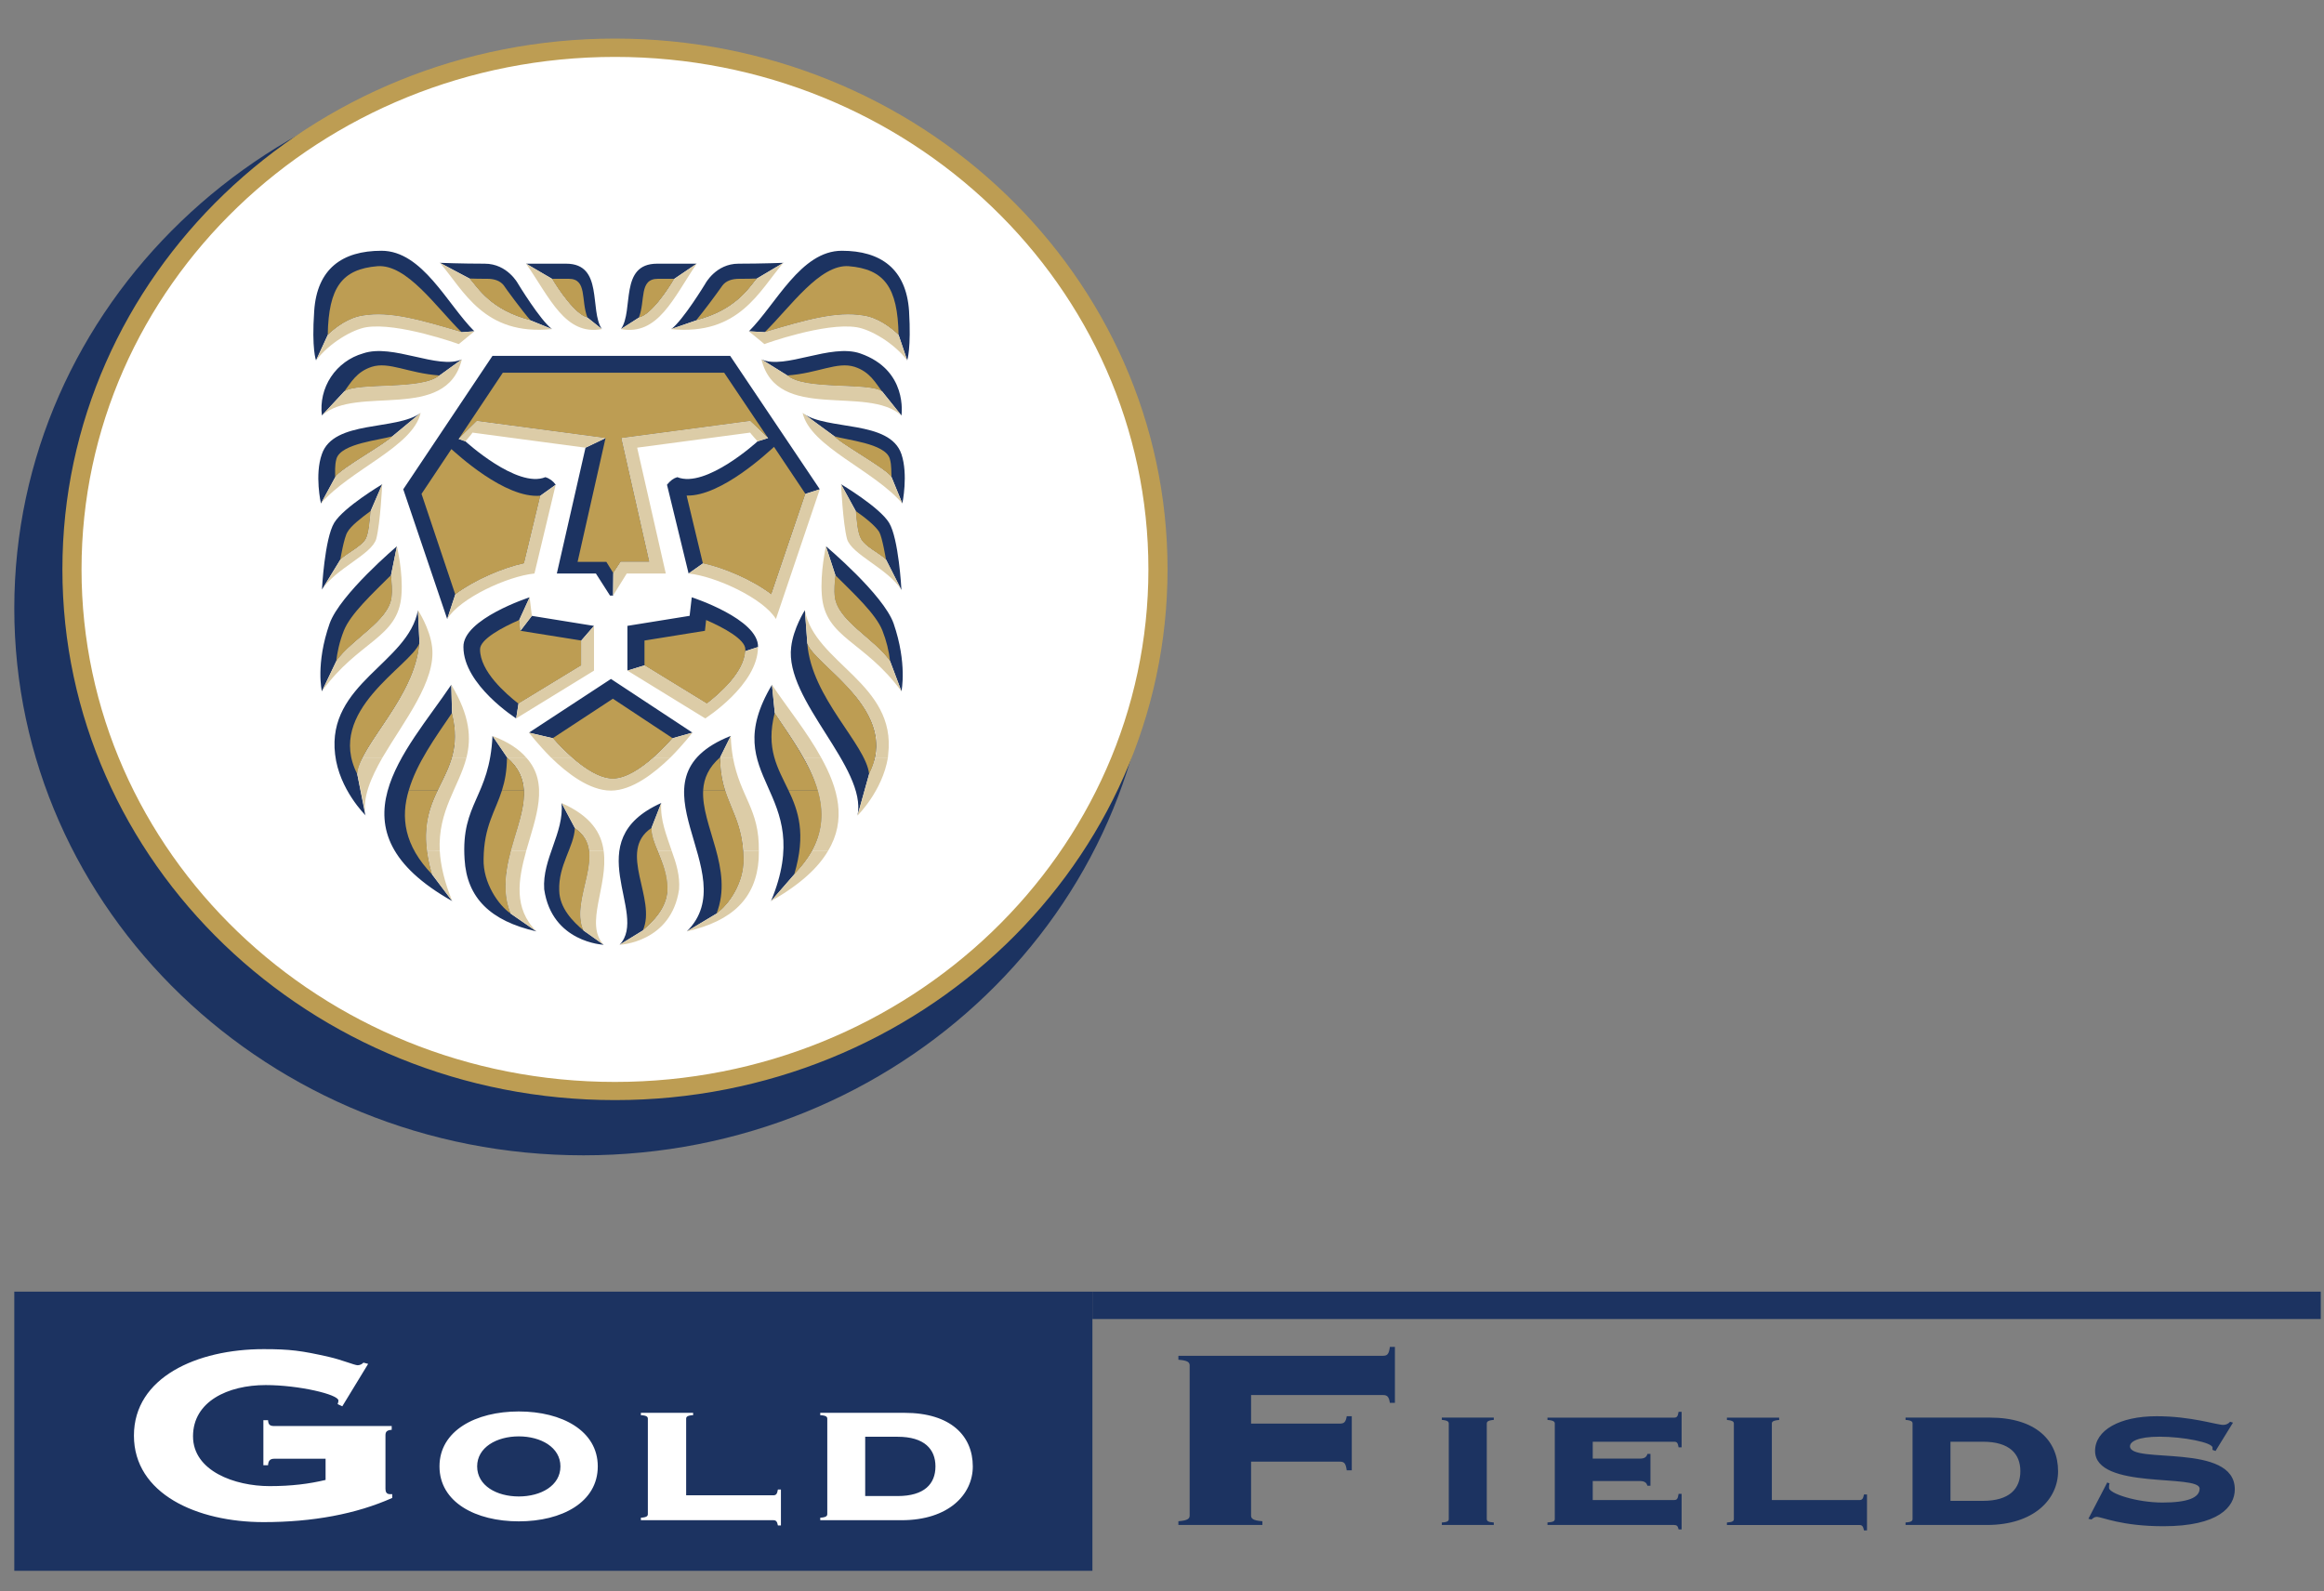 <svg xmlns="http://www.w3.org/2000/svg" width="73" height="50" viewBox="0 0 73 50" fill="none"><rect x="0" y="0" width="73" height="50" fill="#808080" stroke="none"/><g clip-path="url(#clip0_599_23574)"><path d="M0.449 40.584H34.314V49.355H0.449V40.584Z" fill="#1C3361"></path><path d="M10.227 46.501C9.709 46.624 9.159 46.695 8.469 46.695C7.376 46.695 6.063 46.221 6.063 45.129C6.063 44.036 7.156 43.52 8.346 43.52C9.39 43.52 10.63 43.815 10.63 44.004C10.63 44.058 10.612 44.095 10.605 44.118L10.752 44.187L11.564 42.854L11.417 42.815C11.37 42.865 11.305 42.895 11.236 42.897C11.137 42.897 10.734 42.725 10.325 42.633C9.47 42.439 9.109 42.391 8.28 42.391C6.185 42.391 4.207 43.278 4.207 45.107C4.207 46.937 6.185 47.826 8.28 47.826C9.824 47.826 11.187 47.572 12.321 47.066V46.948H12.254C12.132 46.948 12.108 46.867 12.108 46.776V45.097C12.108 44.984 12.155 44.936 12.304 44.926V44.807H8.61C8.469 44.807 8.426 44.753 8.42 44.624H8.273V46.039H8.42C8.426 45.916 8.469 45.835 8.61 45.835H10.227M16.296 44.349C14.941 44.349 13.805 44.955 13.805 46.075C13.805 47.202 14.941 47.802 16.296 47.802C17.651 47.802 18.777 47.202 18.777 46.075C18.777 44.955 17.651 44.349 16.296 44.349ZM16.296 45.132C16.988 45.132 17.604 45.475 17.604 46.075C17.604 46.682 16.988 47.02 16.296 47.02C15.604 47.02 14.988 46.682 14.988 46.075C14.988 45.475 15.604 45.132 16.296 45.132ZM21.553 44.58C21.553 44.522 21.577 44.477 21.772 44.465V44.392H20.131V44.465C20.326 44.477 20.35 44.523 20.35 44.58V47.572C20.35 47.63 20.326 47.675 20.131 47.688V47.766H24.291C24.372 47.766 24.411 47.8 24.435 47.93H24.53V46.802H24.435C24.411 46.95 24.372 46.983 24.291 46.983H21.553M27.177 45.144H28.195C29.035 45.144 29.384 45.533 29.384 46.076C29.384 46.625 29.035 47.007 28.195 47.007H27.177V45.144ZM25.986 47.571C25.986 47.629 25.961 47.675 25.765 47.688V47.766H28.319C29.798 47.766 30.557 46.958 30.557 46.076C30.557 45.12 29.869 44.392 28.409 44.392H25.765V44.465C25.961 44.477 25.986 44.522 25.986 44.58" fill="white"></path><path d="M43.816 42.321H43.658C43.627 42.552 43.577 42.6 43.437 42.6H37.015V42.724C37.327 42.746 37.369 42.815 37.369 42.907V47.615C37.369 47.706 37.327 47.776 37.015 47.798V47.915H39.653V47.798C39.341 47.776 39.298 47.706 39.298 47.615V45.926H42.083C42.222 45.926 42.272 45.974 42.303 46.199H42.461V44.499H42.303C42.272 44.683 42.222 44.731 42.083 44.731H39.298V43.833H43.437C43.577 43.833 43.627 43.886 43.658 44.079H43.816M46.922 47.916V47.838C46.726 47.825 46.702 47.785 46.702 47.722V44.73C46.702 44.678 46.726 44.63 46.922 44.614V44.542H45.29V44.614C45.485 44.63 45.508 44.678 45.508 44.73V47.722C45.508 47.785 45.485 47.826 45.29 47.838V47.916M51.843 45.683H51.749C51.724 45.766 51.673 45.831 51.511 45.831H50.03V45.3H52.583C52.674 45.3 52.702 45.328 52.727 45.477H52.822V44.36H52.727C52.702 44.509 52.674 44.543 52.583 44.543H48.608V44.615C48.815 44.63 48.838 44.678 48.838 44.73V47.722C48.838 47.785 48.815 47.825 48.608 47.837V47.916H52.583C52.674 47.916 52.702 47.949 52.727 48.055H52.822V46.938H52.727C52.702 47.1 52.674 47.132 52.583 47.132H50.03V46.535H51.511C51.673 46.535 51.724 46.601 51.749 46.683H51.843M55.656 44.731C55.656 44.678 55.681 44.633 55.886 44.616V44.543H54.245V44.616C54.44 44.633 54.463 44.679 54.463 44.731V47.722C54.463 47.786 54.44 47.826 54.245 47.839V47.917H58.406C58.486 47.917 58.525 47.95 58.55 48.086H58.645V46.957H58.55C58.525 47.1 58.486 47.133 58.406 47.133H55.656M61.267 45.3H62.285C63.125 45.3 63.462 45.683 63.462 46.226C63.462 46.775 63.125 47.158 62.285 47.158H61.267V45.3ZM60.076 47.722C60.076 47.784 60.051 47.826 59.856 47.837V47.916H62.409C63.888 47.916 64.647 47.108 64.647 46.226C64.647 45.27 63.959 44.542 62.5 44.542H59.856V44.614C60.051 44.63 60.076 44.673 60.076 44.729M65.599 47.722L65.695 47.743C65.742 47.706 65.789 47.661 65.857 47.661C66.033 47.661 66.624 47.955 67.956 47.955C69.689 47.955 70.198 47.347 70.198 46.796C70.198 45.315 66.906 46.016 66.906 45.443C66.906 45.3 67.145 45.142 67.837 45.142C68.581 45.142 69.498 45.325 69.498 45.484V45.556L69.593 45.591L70.141 44.701L70.051 44.673C70.025 44.704 69.991 44.728 69.954 44.746C69.917 44.763 69.877 44.771 69.836 44.771C69.621 44.771 68.834 44.499 67.741 44.499C66.572 44.499 65.809 44.945 65.809 45.587C65.809 46.823 69.093 46.301 69.093 46.774C69.093 47.054 68.724 47.211 67.932 47.211C67.102 47.211 66.247 46.923 66.247 46.75C66.247 46.692 66.247 46.647 66.266 46.612L66.192 46.58M34.314 40.584H72.898V41.445H34.314V40.584ZM0.449 19.116C0.449 9.62 8.454 1.925 18.328 1.925C28.202 1.925 36.207 9.619 36.207 19.116C36.207 28.607 28.202 36.301 18.328 36.301C8.454 36.301 0.449 28.607 0.449 19.116Z" fill="#1C3361"></path><path d="M2.225 17.889C2.225 8.818 9.873 1.459 19.317 1.459C28.761 1.459 36.408 8.818 36.408 17.889C36.408 26.967 28.761 34.319 19.317 34.319C9.873 34.319 2.225 26.967 2.225 17.889Z" fill="white"></path><path d="M19.265 18.006L19.258 18.713H19.161L18.718 18.02H17.491L18.392 14.066L19.021 13.766L14.979 13.228L14.408 13.792L14.62 13.867C14.62 13.867 16.245 15.357 17.131 14.993C17.263 15.033 17.377 15.117 17.455 15.23L16.976 15.574L16.463 17.703C15.799 17.847 14.925 18.217 14.302 18.679L14.047 19.45L12.667 15.374L15.47 11.181H22.935L25.752 15.374L25.302 15.518L24.229 18.679C23.619 18.217 22.745 17.848 22.08 17.703L21.63 18.02L20.951 15.23C21.06 15.098 21.159 15.025 21.275 14.993C22.173 15.357 23.798 13.867 23.798 13.867L24.127 13.764L23.564 13.228L19.523 13.766L20.401 17.654H19.497L19.265 18.006ZM15.225 8.285C15.944 8.285 16.275 8.919 16.275 8.919C16.275 8.919 16.969 10.063 17.338 10.339L16.667 10.067C15.415 9.749 15.011 9.056 14.746 8.751L13.817 8.258C13.817 8.258 14.507 8.285 15.225 8.285ZM21.729 18.767C21.729 18.767 23.833 19.449 23.811 20.33L23.412 20.46C23.376 21.129 22.601 21.804 22.205 22.108L20.244 20.906L19.708 21.071V19.665L21.662 19.35L21.729 18.767ZM19.191 21.333L21.751 23.02L21.129 23.195C20.706 23.675 19.899 24.468 19.253 24.468C18.594 24.468 17.788 23.675 17.363 23.195L16.616 23.02L19.191 21.333ZM20.771 25.231L20.465 26.015C20.491 26.611 21 27.173 20.97 27.982C20.944 28.531 20.53 28.954 20.191 29.237L19.462 29.685C20.401 28.701 18.117 26.417 20.771 25.231ZM22.955 23.122L22.624 23.791C22.633 25.219 23.343 25.512 23.359 26.995C23.38 27.735 22.894 28.444 22.508 28.706L21.575 29.265C23.434 27.415 19.531 24.481 22.955 23.122ZM24.249 21.515L24.337 22.398C25.39 23.973 26.717 25.664 24.947 27.477L24.219 28.313C25.675 24.798 22.477 24.496 24.249 21.515ZM25.283 19.172L25.36 20.213C25.638 20.943 28.312 22.329 27.301 24.321L26.936 25.625C27.241 24.11 24.642 22.007 24.852 20.331C24.919 19.74 25.283 19.172 25.283 19.172ZM27.928 16.427C28.227 16.921 28.315 18.496 28.315 18.537L27.832 17.585C27.569 17.356 27.179 17.179 27.047 16.944C26.934 16.76 26.907 16.383 26.878 16.053L26.419 15.215C26.419 15.215 27.625 15.931 27.928 16.427ZM24.608 8.258L23.777 8.751C23.525 9.056 23.108 9.749 21.869 10.067L21.087 10.339C21.456 10.063 22.151 8.919 22.151 8.919C22.151 8.919 22.481 8.285 23.198 8.285C23.918 8.285 24.608 8.258 24.608 8.258ZM21.884 8.285L21.184 8.759C21.001 9.078 20.456 9.905 20.069 9.98L19.506 10.339C19.916 9.749 19.445 8.285 20.642 8.285H21.884ZM28.555 9.775C28.624 10.947 28.5 11.309 28.497 11.323L28.226 10.524C27.951 10.268 27.561 9.983 27.119 9.918C26.267 9.779 25.335 10.05 24.021 10.439L23.525 10.409C24.377 9.56 25.152 7.879 26.443 7.879C27.661 7.879 28.467 8.445 28.555 9.775ZM23.918 11.292C24.651 11.625 26.088 10.783 27.021 11.105C28.524 11.628 28.318 13.026 28.316 13.056L27.712 12.303C27.287 12.003 25.25 12.276 24.73 11.797L23.918 11.292ZM25.214 12.982C25.975 13.537 27.947 13.185 28.315 14.269C28.531 14.909 28.348 15.803 28.344 15.82L28.007 14.997C27.834 14.724 26.335 13.91 26.202 13.703L25.214 12.982ZM25.944 17.164C25.944 17.164 27.748 18.679 28.07 19.591C28.501 20.848 28.318 21.703 28.316 21.721L27.961 20.78C27.441 20.054 26.325 19.523 26.218 18.766C26.187 18.535 26.213 18.289 26.239 18.07L25.944 17.164ZM10.296 10.524L9.927 11.323C9.927 11.324 9.786 10.974 9.869 9.775C9.957 8.445 10.75 7.879 11.982 7.879C13.272 7.879 14.048 9.561 14.9 10.409L14.501 10.439C13.188 10.049 12.255 9.778 11.403 9.918C10.961 9.983 10.57 10.268 10.296 10.524ZM10.528 14.998L10.082 15.821C10.081 15.821 9.878 14.92 10.11 14.27C10.479 13.185 12.454 13.539 13.214 12.973L12.332 13.704C12.186 13.911 10.689 14.725 10.528 14.998ZM10.69 17.585L10.115 18.522C10.11 18.537 10.195 16.931 10.497 16.428C10.799 15.932 12.007 15.216 12.007 15.216L11.645 16.054C11.615 16.384 11.588 16.76 11.488 16.945C11.344 17.179 10.953 17.356 10.69 17.585ZM10.561 20.78L10.111 21.721C10.11 21.722 9.907 20.865 10.354 19.592C10.678 18.679 12.467 17.165 12.467 17.165L12.283 18.072C12.309 18.289 12.334 18.536 12.305 18.767C12.212 19.523 11.082 20.054 10.561 20.78ZM11.222 24.321L11.472 25.595L11.489 25.625C11.489 25.625 10.653 24.813 10.526 23.703C10.258 21.472 12.828 20.835 13.128 19.172L13.177 20.213C13.037 21.926 11.316 23.385 11.222 24.321ZM13.575 27.477L14.205 28.313C10.235 26.074 12.766 23.611 14.176 21.515L14.199 22.398C14.742 24.583 12.789 24.798 13.575 27.477ZM16.043 28.706L16.849 29.265C15.409 28.939 14.663 28.213 14.593 26.996C14.478 25.219 15.378 25.062 15.47 23.122L15.926 23.792C17.396 25.048 15.313 26.842 16.043 28.706ZM18.331 29.237L18.962 29.685C18.962 29.685 17.336 29.618 17.094 27.942C17.028 26.98 17.723 26.176 17.64 25.231L18.058 26.015C19.163 26.75 17.879 28.24 18.331 29.237ZM10.811 12.303L10.111 13.054C10.058 12.629 10.16 12.199 10.396 11.842C10.633 11.485 10.991 11.223 11.403 11.105C12.334 10.783 13.76 11.624 14.507 11.292L13.806 11.797C13.272 12.276 11.25 12.003 10.811 12.303ZM16.526 8.285H17.783C18.967 8.285 18.508 9.749 18.905 10.339L18.454 9.98C18.08 9.905 17.523 9.079 17.337 8.759L16.526 8.285ZM16.288 22.108L16.214 22.573C16.214 22.573 14.557 21.52 14.557 20.33C14.534 19.449 16.637 18.767 16.637 18.767L16.31 19.481L16.347 19.82L16.706 19.351L18.658 19.666L18.26 20.125V20.907" fill="#1C3361"></path><path d="M18.058 26.015C19.163 26.751 17.878 28.241 18.331 29.238C17.992 28.954 17.577 28.532 17.566 27.982C17.536 27.174 18.032 26.612 18.058 26.015ZM20.463 26.015C19.372 26.751 20.643 28.241 20.191 29.238C20.53 28.954 20.944 28.532 20.969 27.982C21 27.174 20.491 26.612 20.463 26.015ZM24.765 24.826C25.069 25.466 25.332 26.187 24.947 27.477C25.843 26.563 25.94 25.679 25.692 24.826H24.765ZM22.088 24.826C22.021 25.943 23.055 27.304 22.507 28.706C22.894 28.444 23.38 27.735 23.359 26.994C23.348 25.954 22.991 25.497 22.779 24.826H22.088ZM16.462 24.826C16.527 25.943 15.495 27.304 16.042 28.706C15.656 28.444 15.17 27.735 15.19 26.994C15.201 25.954 15.559 25.497 15.77 24.826H16.462ZM13.757 24.826C13.452 25.466 13.203 26.187 13.575 27.477C12.692 26.563 12.582 25.679 12.842 24.826" fill="#BD9D53"></path><path d="M18.453 9.98C18.078 9.905 17.522 9.079 17.336 8.76H17.867C18.453 8.76 18.241 9.44 18.453 9.98ZM13.805 11.797C13.271 12.277 11.248 12.004 10.81 12.305C11.02 12.027 11.194 11.684 11.673 11.527C12.221 11.35 12.823 11.729 13.805 11.797ZM13.175 20.213C13.036 21.927 11.315 23.386 11.221 24.321C10.21 22.329 12.883 20.943 13.175 20.213ZM12.281 18.072C12.307 18.29 12.333 18.536 12.304 18.768C12.211 19.524 11.081 20.056 10.56 20.781C10.593 20.505 10.658 20.175 10.802 19.813C11.01 19.288 11.71 18.643 12.281 18.072ZM10.916 16.715C11.018 16.529 11.339 16.278 11.644 16.054C11.613 16.384 11.587 16.76 11.488 16.945C11.343 17.18 10.952 17.357 10.689 17.586C10.689 17.586 10.807 16.874 10.916 16.715ZM12.332 13.704C12.185 13.911 10.688 14.725 10.527 14.998C10.53 14.833 10.509 14.632 10.568 14.416C10.713 13.924 11.971 13.827 12.332 13.704ZM16.666 10.067C15.413 9.749 15.009 9.056 14.744 8.751C14.923 8.759 15.108 8.76 15.309 8.76C15.53 8.76 15.713 8.823 15.825 8.968C15.865 9.037 16.431 9.806 16.666 10.067ZM14.5 10.44C13.186 10.049 12.254 9.779 11.402 9.918C10.96 9.983 10.569 10.27 10.295 10.525C10.319 9.024 10.748 8.456 11.856 8.364C12.782 8.296 13.693 9.643 14.5 10.44ZM25.358 20.213C25.485 21.927 27.204 23.386 27.3 24.321C28.312 22.329 25.637 20.943 25.358 20.213ZM26.238 18.072C26.212 18.29 26.186 18.536 26.216 18.768C26.324 19.524 27.44 20.056 27.96 20.781C27.922 20.449 27.841 20.124 27.718 19.813C27.511 19.288 26.809 18.643 26.238 18.072ZM27.618 16.715C27.502 16.529 27.196 16.278 26.876 16.054C26.906 16.384 26.933 16.76 27.046 16.945C27.178 17.18 27.568 17.357 27.831 17.586C27.831 17.586 27.712 16.874 27.618 16.715ZM26.201 13.704C26.334 13.911 27.832 14.725 28.006 14.998C27.99 14.833 28.012 14.632 27.951 14.416C27.808 13.924 26.562 13.827 26.201 13.704ZM24.729 11.797C25.248 12.277 27.285 12.004 27.71 12.305C27.498 12.027 27.326 11.684 26.847 11.527C26.299 11.35 25.696 11.729 24.729 11.797ZM21.867 10.067C23.107 9.749 23.524 9.056 23.776 8.751C23.598 8.759 23.412 8.76 23.224 8.76C22.99 8.76 22.807 8.823 22.695 8.968C22.43 9.343 22.155 9.709 21.867 10.067ZM20.067 9.98C20.454 9.905 20.999 9.079 21.183 8.76H20.666C20.067 8.76 20.279 9.44 20.067 9.98ZM24.02 10.44C25.333 10.049 26.265 9.779 27.118 9.918C27.56 9.983 27.951 10.27 28.225 10.525C28.201 9.024 27.773 8.456 26.663 8.364C25.752 8.296 24.828 9.643 24.02 10.44ZM23.412 20.404L23.411 20.461C23.375 21.13 22.6 21.805 22.204 22.11L20.244 20.908V20.126L22.143 19.82L22.18 19.481C22.715 19.713 23.415 20.088 23.412 20.404ZM21.128 23.195C20.704 23.676 19.898 24.469 19.251 24.469C18.592 24.469 17.786 23.676 17.362 23.195L19.252 21.954L21.128 23.195ZM16.346 19.82L18.26 20.126V20.908L16.286 22.11C15.883 21.793 15.079 21.095 15.079 20.404C15.075 20.088 15.775 19.713 16.309 19.481L16.346 19.82ZM19.264 18.006L19.046 17.654H18.143L19.02 13.766L14.978 13.229L14.406 13.793L15.794 11.711H22.747L24.126 13.765L23.564 13.229L19.521 13.766L20.399 17.654H19.497L19.264 18.006ZM24.313 14.041L25.3 15.518L24.227 18.679C23.617 18.218 22.744 17.848 22.079 17.704L21.568 15.571C22.66 15.603 24.167 14.171 24.313 14.041ZM14.179 14.111C14.325 14.236 15.86 15.677 16.975 15.575L16.462 17.704C15.798 17.848 14.924 18.218 14.301 18.679L13.241 15.518L14.179 14.111ZM25.692 24.826C25.434 23.988 24.852 23.179 24.335 22.399C24.045 23.529 24.434 24.134 24.764 24.826L25.692 24.826ZM22.778 24.826C22.673 24.492 22.621 24.143 22.623 23.793C22.26 24.108 22.112 24.453 22.087 24.826L22.778 24.826ZM15.769 24.826C15.86 24.54 15.922 24.219 15.925 23.793C16.302 24.108 16.435 24.453 16.461 24.826L15.769 24.826ZM12.842 24.826C13.086 23.988 13.668 23.179 14.199 22.399C14.476 23.529 14.087 24.134 13.757 24.826" fill="#BD9D53"></path><path d="M1.96 17.889C1.96 8.676 9.727 1.212 19.317 1.212C28.894 1.212 36.674 8.677 36.674 17.889C36.674 27.101 28.894 34.566 19.317 34.566C9.727 34.566 1.96 27.101 1.96 17.889ZM2.561 17.889C2.561 26.783 10.058 33.995 19.317 33.995C28.563 33.995 36.073 26.783 36.073 17.889C36.073 8.995 28.563 1.788 19.317 1.788C10.058 1.788 2.561 8.995 2.561 17.889Z" fill="#BD9D53"></path><path d="M26.007 26.74C25.696 27.273 25.126 27.797 24.219 28.313L24.947 27.477C25.187 27.231 25.37 26.985 25.512 26.74H26.007ZM23.837 26.74C23.836 26.825 23.834 26.909 23.831 26.997C23.748 28.214 23.015 28.939 21.574 29.265L22.507 28.707C22.894 28.444 23.38 27.735 23.359 26.995C23.358 26.91 23.356 26.825 23.353 26.741L23.837 26.74ZM21.101 26.74C21.243 27.13 21.362 27.519 21.331 27.942C21.089 29.619 19.462 29.686 19.462 29.686L20.191 29.238C20.53 28.955 20.944 28.533 20.969 27.983C20.979 27.505 20.817 27.111 20.667 26.741L21.101 26.74ZM18.509 26.74C18.598 27.508 18 28.504 18.331 29.238L18.962 29.685C18.35 29.036 19.113 27.833 18.962 26.739L18.509 26.74ZM16.046 26.74C15.885 27.374 15.775 28.038 16.043 28.707L16.849 29.265C16.124 28.534 16.279 27.645 16.527 26.741L16.046 26.74ZM13.419 26.74C13.448 26.969 13.504 27.214 13.575 27.477L14.205 28.313C13.957 27.704 13.841 27.188 13.814 26.74" fill="#DCCCA7"></path><path d="M20.667 26.74C20.559 26.493 20.47 26.259 20.463 26.015L20.77 25.232C20.733 25.766 20.938 26.247 21.101 26.74H20.667ZM18.962 26.74C18.892 26.173 18.56 25.638 17.64 25.232L18.057 26.015C18.355 26.214 18.477 26.462 18.509 26.74H18.962ZM27.891 23.802C27.717 24.859 26.936 25.625 26.936 25.625L27.3 24.321C27.39 24.145 27.449 23.971 27.496 23.802H27.891ZM25.792 23.802C26.331 24.768 26.599 25.766 26.007 26.74H25.511C26.064 25.723 25.763 24.742 25.241 23.802H25.792ZM23.023 23.802C23.254 25.058 23.858 25.41 23.836 26.74H23.353C23.258 25.48 22.634 25.135 22.624 23.802H23.023ZM17.308 23.802C17.814 24.295 18.514 24.841 19.19 24.841C19.852 24.841 20.551 24.295 21.058 23.802H20.528C20.133 24.153 19.656 24.469 19.252 24.469C18.835 24.469 18.36 24.153 17.964 23.802H17.308ZM15.943 23.802C16.874 24.601 16.346 25.624 16.045 26.74H16.527C16.827 25.684 17.269 24.613 16.528 23.802H15.943ZM14.202 23.802C13.937 24.726 13.235 25.324 13.419 26.741L13.813 26.74C13.75 25.464 14.417 24.725 14.653 23.803L14.202 23.802ZM11.399 23.802C11.292 23.99 11.23 24.163 11.222 24.321L11.488 25.625C11.373 25.077 11.643 24.454 12.014 23.802" fill="#DCCCA7"></path><path d="M10.11 13.057C11.192 12.076 14.017 13.286 14.507 11.292L13.806 11.797C13.272 12.276 11.249 12.004 10.811 12.304L10.11 13.057ZM9.928 11.324C10.344 10.776 11.073 10.353 11.503 10.282C12.494 10.122 14.389 10.804 14.411 10.812C14.565 10.683 14.9 10.411 14.9 10.411L14.5 10.439C13.187 10.049 12.255 9.779 11.403 9.919C10.961 9.983 10.57 10.27 10.296 10.526L9.928 11.324ZM12.332 13.704C12.186 13.911 10.689 14.725 10.528 14.998L10.08 15.822C10.978 14.767 12.968 14.041 13.213 12.974L12.332 13.704ZM10.11 18.537C10.534 17.86 11.676 17.427 11.819 16.931C11.949 16.427 12.006 15.215 12.006 15.215L11.645 16.053C11.614 16.383 11.588 16.76 11.489 16.944C11.343 17.18 10.953 17.357 10.69 17.585L10.11 18.537ZM10.11 21.723C11.26 20.126 12.514 20.056 12.61 18.696C12.666 17.986 12.467 17.165 12.467 17.165L12.283 18.071C12.308 18.289 12.333 18.536 12.305 18.767C12.212 19.523 11.082 20.055 10.56 20.78L10.11 21.723ZM13.817 8.258C14.566 9.121 15.196 10.556 17.338 10.341L16.666 10.069C15.414 9.749 15.01 9.056 14.746 8.752L13.817 8.258ZM16.526 8.285C17.274 9.365 17.756 10.553 18.905 10.341L18.453 9.98C18.079 9.905 17.523 9.079 17.337 8.76L16.526 8.285ZM26.202 13.704C26.335 13.911 27.833 14.725 28.007 14.998L28.344 15.822C27.448 14.767 25.457 14.041 25.211 12.974L26.202 13.704ZM28.316 13.057C27.233 12.076 24.407 13.286 23.918 11.292L24.73 11.797C25.249 12.276 27.286 12.004 27.711 12.304L28.316 13.057ZM28.496 11.324C28.08 10.776 27.351 10.353 26.91 10.282C25.916 10.122 24.021 10.804 24.012 10.812C23.86 10.683 23.524 10.411 23.524 10.411L24.021 10.439C25.334 10.049 26.266 9.779 27.119 9.919C27.561 9.983 27.951 10.27 28.226 10.526L28.496 11.324ZM24.607 8.258C23.858 9.121 23.227 10.556 21.073 10.341L21.868 10.069C23.107 9.749 23.524 9.056 23.777 8.752L24.607 8.258ZM21.884 8.285C21.151 9.365 20.669 10.553 19.506 10.341L20.068 9.98C20.455 9.905 21 9.079 21.184 8.76L21.884 8.285ZM28.316 18.537C27.89 17.86 26.748 17.427 26.605 16.931C26.475 16.427 26.418 15.215 26.418 15.215L26.877 16.053C26.906 16.383 26.934 16.76 27.047 16.944C27.179 17.18 27.57 17.357 27.832 17.585L28.316 18.537ZM28.316 21.723C27.15 20.126 25.91 20.056 25.815 18.696C25.758 17.986 25.944 17.165 25.944 17.165L26.239 18.071C26.214 18.289 26.186 18.536 26.217 18.767C26.325 19.523 27.441 20.055 27.961 20.78L28.316 21.723ZM18.26 20.126V20.907L16.287 22.109L16.214 22.573L18.658 21.072V19.666L18.26 20.126ZM16.347 19.82L16.31 19.481L16.636 18.767L16.706 19.351L16.347 19.82ZM14.301 18.68C14.925 18.218 15.798 17.848 16.463 17.704L16.976 15.575L17.454 15.237L16.788 18.02C15.944 18.104 14.441 18.797 14.046 19.45L14.301 18.68ZM22.08 17.703C22.745 17.847 23.618 18.218 24.228 18.679L25.302 15.518L25.751 15.374L24.373 19.449C23.976 18.797 22.474 18.104 21.63 18.02L22.08 17.703ZM18.391 14.067L14.842 13.593C14.842 13.608 14.62 13.867 14.62 13.867L14.408 13.793L14.979 13.23L19.021 13.766L18.391 14.067ZM19.258 18.713L19.687 18.02H20.913L20.014 14.066L23.563 13.593C23.564 13.607 23.797 13.867 23.797 13.867L24.127 13.764L23.564 13.229L19.522 13.766L20.4 17.654H19.497L19.265 18.006L19.258 18.713ZM19.709 21.071L22.153 22.573C22.153 22.573 23.809 21.521 23.809 20.33L23.412 20.46C23.376 21.129 22.601 21.804 22.204 22.108L20.244 20.907L19.709 21.071ZM27.496 23.802C27.858 22.092 25.61 20.881 25.359 20.214L25.282 19.172C25.582 20.835 28.167 21.473 27.899 23.703C27.896 23.74 27.893 23.77 27.891 23.8L27.496 23.802ZM25.241 23.802C24.971 23.324 24.64 22.851 24.336 22.399L24.248 21.516C24.732 22.24 25.36 23.009 25.792 23.802H25.241ZM22.624 23.802V23.791L22.955 23.122C22.96 23.379 22.989 23.6 23.023 23.801L22.624 23.802ZM21.058 23.802C21.463 23.395 21.75 23.021 21.75 23.021L21.128 23.196C20.975 23.371 20.765 23.596 20.528 23.802H21.058ZM17.964 23.802C17.75 23.613 17.549 23.411 17.363 23.196L16.616 23.021C16.616 23.021 16.904 23.395 17.308 23.802H17.964ZM16.528 23.802C16.308 23.545 15.971 23.314 15.47 23.123L15.926 23.792C15.927 23.8 15.942 23.801 15.943 23.802H16.528V23.802ZM14.653 23.802C14.805 23.192 14.768 22.5 14.176 21.516L14.198 22.399C14.347 22.977 14.316 23.414 14.202 23.802H14.653ZM12.014 23.802C12.695 22.646 13.7 21.401 13.573 20.331C13.505 19.741 13.128 19.172 13.128 19.172L13.176 20.214C13.062 21.637 11.855 22.889 11.399 23.802" fill="#DCCCA7"></path></g><defs><clipPath id="clip0_599_23574"><rect width="72.449" height="50" fill="white" transform="translate(0.449)"></rect></clipPath></defs></svg>